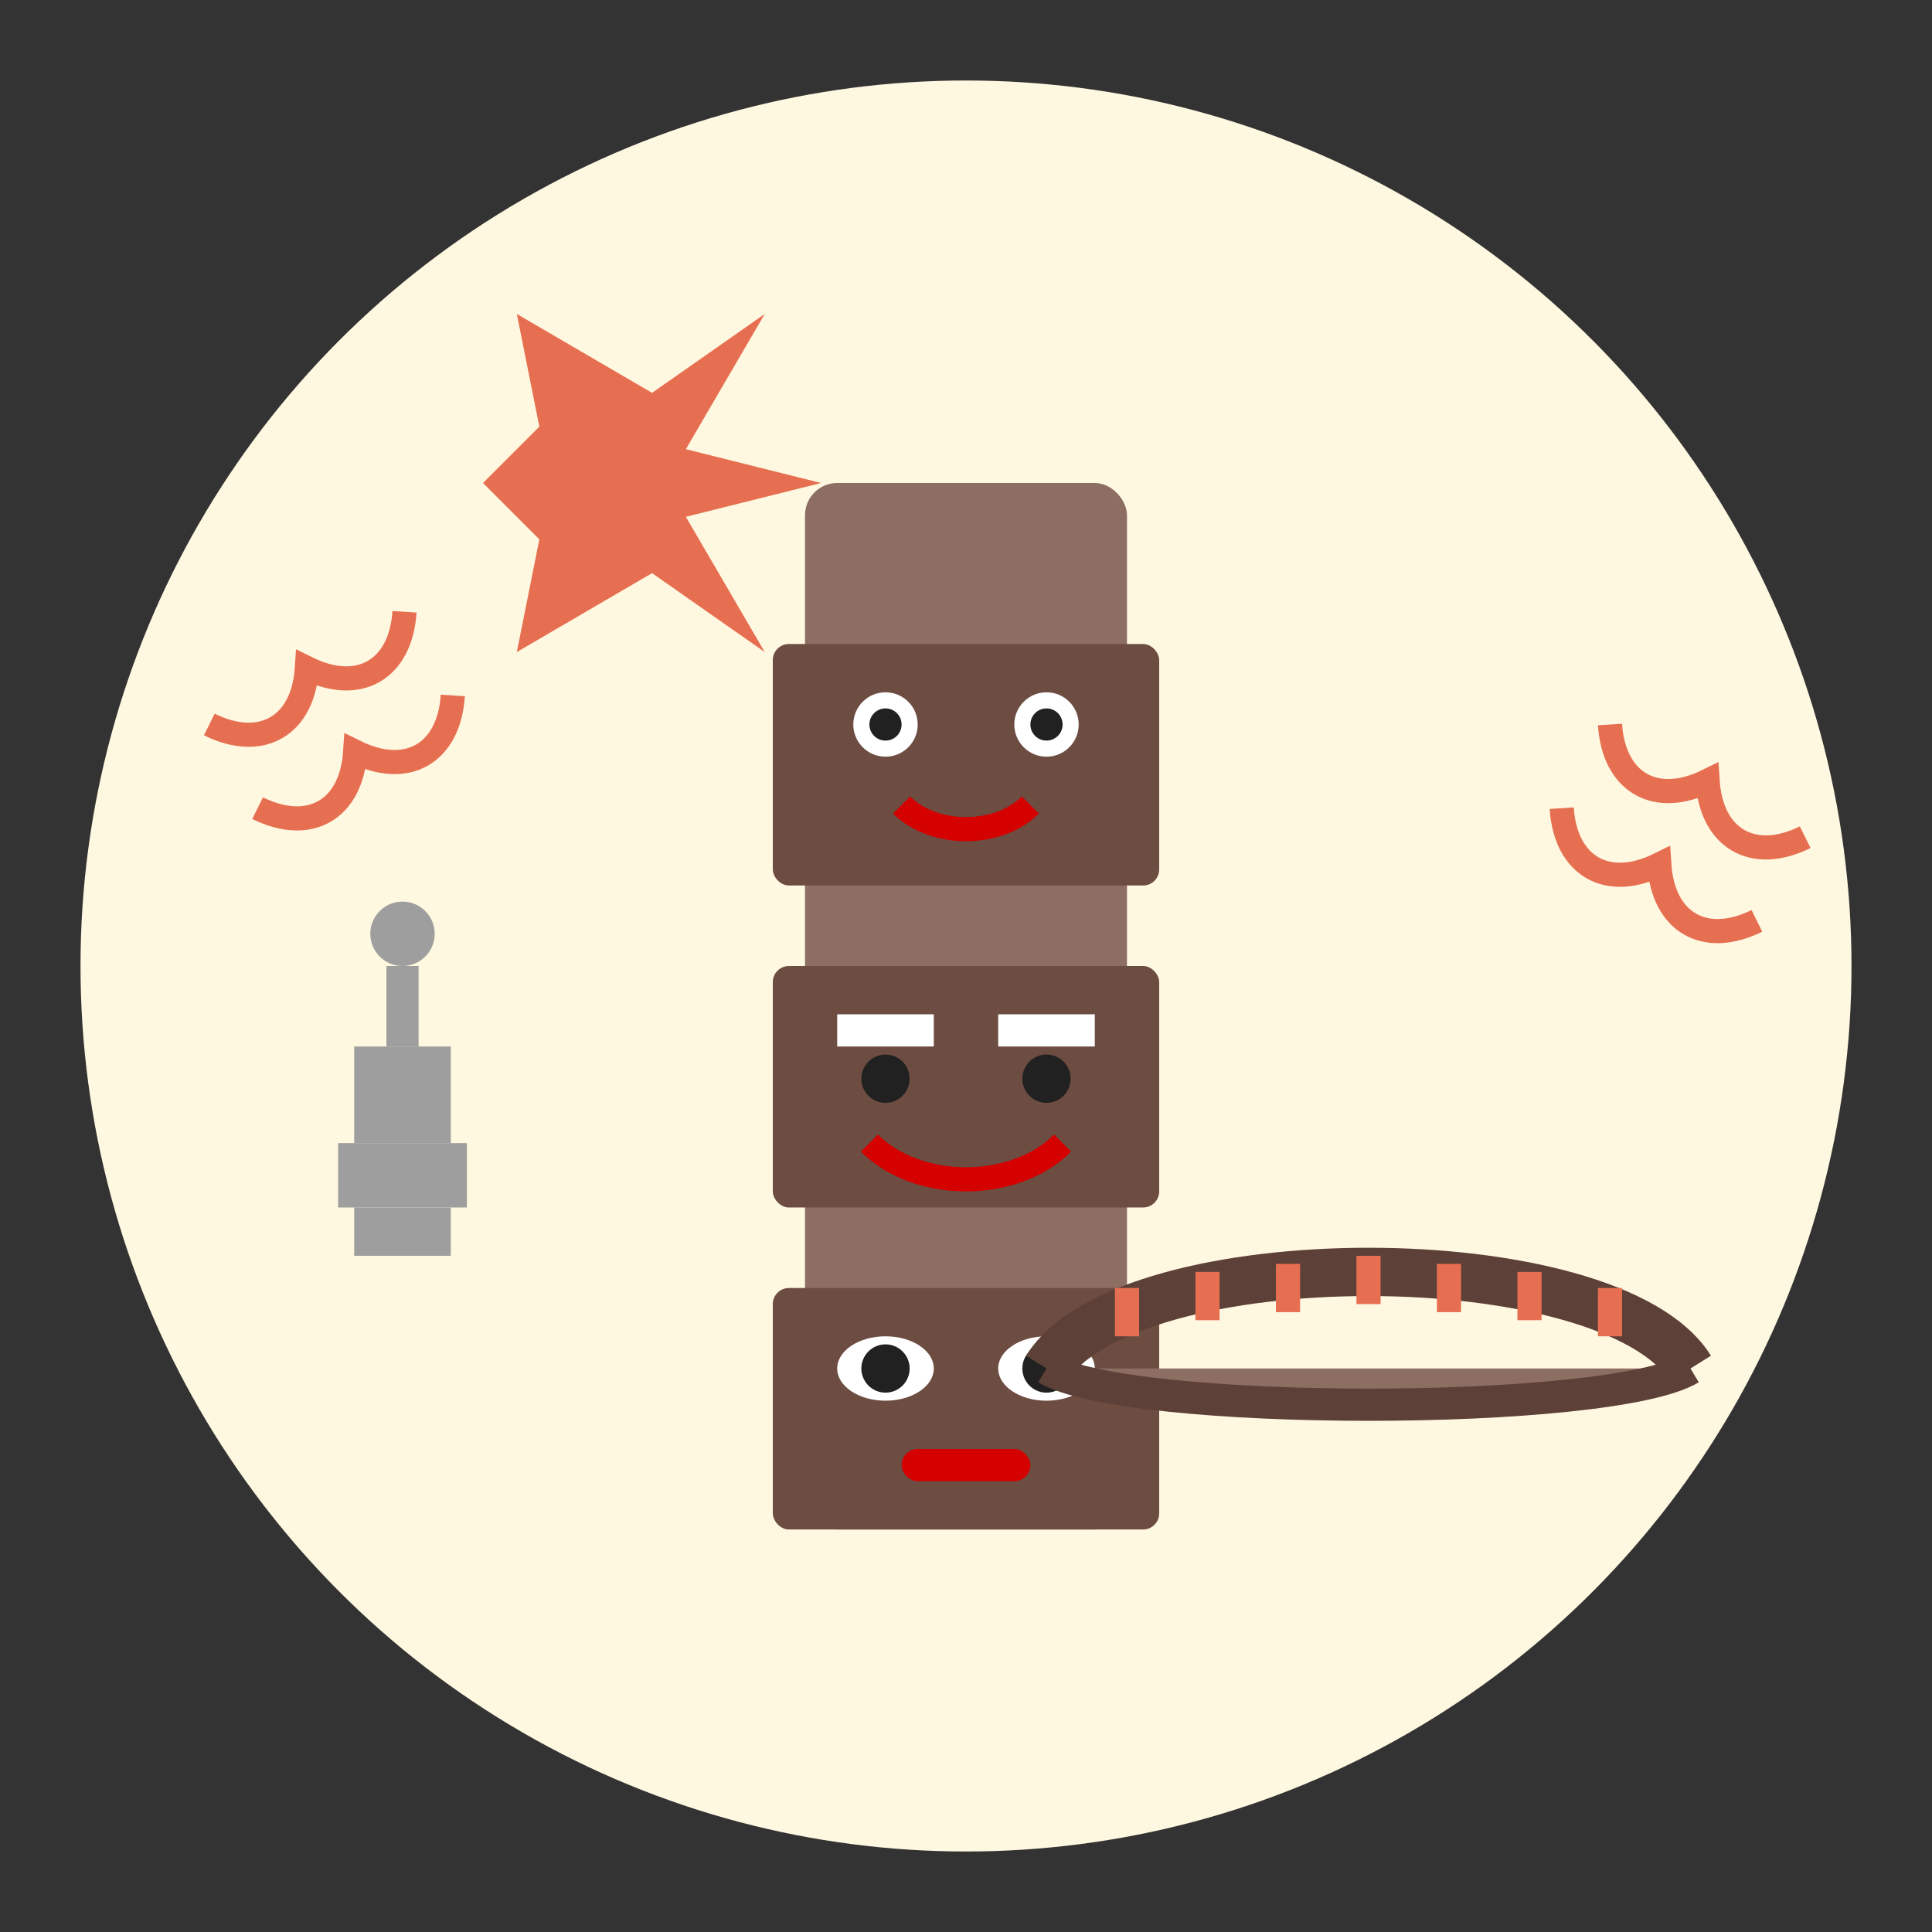 <svg xmlns="http://www.w3.org/2000/svg" width="120" height="120" viewBox="0 0 120 120">
  <rect x="0" y="0" width="120" height="120" fill="#333333" stroke="none"/>
  <!-- Background Circle -->
  <circle cx="60" cy="60" r="55" fill="#fff8e1" />
  
  <!-- Stylized Totem Pole -->
  <g transform="translate(60, 30)">
    <!-- Pole Base -->
    <rect x="-10" y="0" width="20" height="65" rx="2" fill="#8d6e63" />
    
    <!-- Totem Faces -->
    <g transform="translate(0, 10)">
      <!-- Face 1 -->
      <rect x="-12" y="0" width="24" height="15" rx="1" fill="#6d4c41" />
      <circle cx="-5" cy="5" r="2" fill="white" />
      <circle cx="5" cy="5" r="2" fill="white" />
      <circle cx="-5" cy="5" r="1" fill="#212121" />
      <circle cx="5" cy="5" r="1" fill="#212121" />
      <path d="M-4,10 C-2,12 2,12 4,10" stroke="#d50000" stroke-width="1.5" fill="none" />
    </g>
    
    <g transform="translate(0, 30)">
      <!-- Face 2 -->
      <rect x="-12" y="0" width="24" height="15" rx="1" fill="#6d4c41" />
      <path d="M-8,4 L-2,4 M2,4 L8,4" stroke="white" stroke-width="2" />
      <circle cx="-5" cy="7" r="1.5" fill="#212121" />
      <circle cx="5" cy="7" r="1.5" fill="#212121" />
      <path d="M-6,11 C-3,14 3,14 6,11" stroke="#d50000" stroke-width="1.5" fill="none" />
    </g>
    
    <g transform="translate(0, 50)">
      <!-- Face 3 -->
      <rect x="-12" y="0" width="24" height="15" rx="1" fill="#6d4c41" />
      <ellipse cx="-5" cy="5" rx="3" ry="2" fill="white" />
      <ellipse cx="5" cy="5" rx="3" ry="2" fill="white" />
      <circle cx="-5" cy="5" r="1.5" fill="#212121" />
      <circle cx="5" cy="5" r="1.5" fill="#212121" />
      <rect x="-4" y="10" width="8" height="2" rx="1" fill="#d50000" />
    </g>
  </g>
  
  <!-- Maple Leaf Symbol -->
  <g transform="translate(30, 30) scale(0.7)">
    <path d="M0,0 L5,5 L3,15 L15,8 L25,15 L18,3 L30,0 L18,-3 L25,-15 L15,-8 L3,-15 L5,-5 Z" fill="#e76f51" />
  </g>
  
  <!-- First Nations Stylized Canoe -->
  <g transform="translate(85, 80)">
    <path d="M-20,5 C-15,-3 15,-3 20,5" stroke="#5d4037" stroke-width="3" fill="none" />
    <path d="M-20,5 C-15,8 15,8 20,5" stroke="#5d4037" stroke-width="2" fill="#8d6e63" />
    
    <!-- Decorative Elements -->
    <path d="M-15,3 L-15,0 M-10,2 L-10,-1 M-5,1.5 L-5,-1.5 M0,1 L0,-2 M5,1.5 L5,-1.5 M10,2 L10,-1 M15,3 L15,0" 
          stroke="#e76f51" stroke-width="1.5" />
  </g>
  
  <!-- Cultural Symbols -->
  <g transform="translate(25, 75)">
    <!-- Inukshuk -->
    <rect x="-3" y="0" width="6" height="3" fill="#9e9e9e" />
    <rect x="-4" y="-4" width="8" height="4" fill="#9e9e9e" />
    <rect x="-3" y="-10" width="6" height="6" fill="#9e9e9e" />
    <rect x="-1" y="-15" width="2" height="5" fill="#9e9e9e" />
    <circle cx="0" cy="-17" r="2" fill="#9e9e9e" />
  </g>
  
  <!-- Decorative Border Elements (Inspired by Indigenous Art) -->
  <g transform="translate(13, 45) rotate(-30)">
    <path d="M0,0 C2,3 5,3 7,0 C9,3 12,3 14,0" stroke="#e76f51" stroke-width="1.5" fill="none" />
    <path d="M0,6 C2,9 5,9 7,6 C9,9 12,9 14,6" stroke="#e76f51" stroke-width="1.5" fill="none" />
  </g>
  
  <g transform="translate(100, 45) rotate(30)">
    <path d="M0,0 C2,3 5,3 7,0 C9,3 12,3 14,0" stroke="#e76f51" stroke-width="1.5" fill="none" />
    <path d="M0,6 C2,9 5,9 7,6 C9,9 12,9 14,6" stroke="#e76f51" stroke-width="1.5" fill="none" />
  </g>
</svg>
